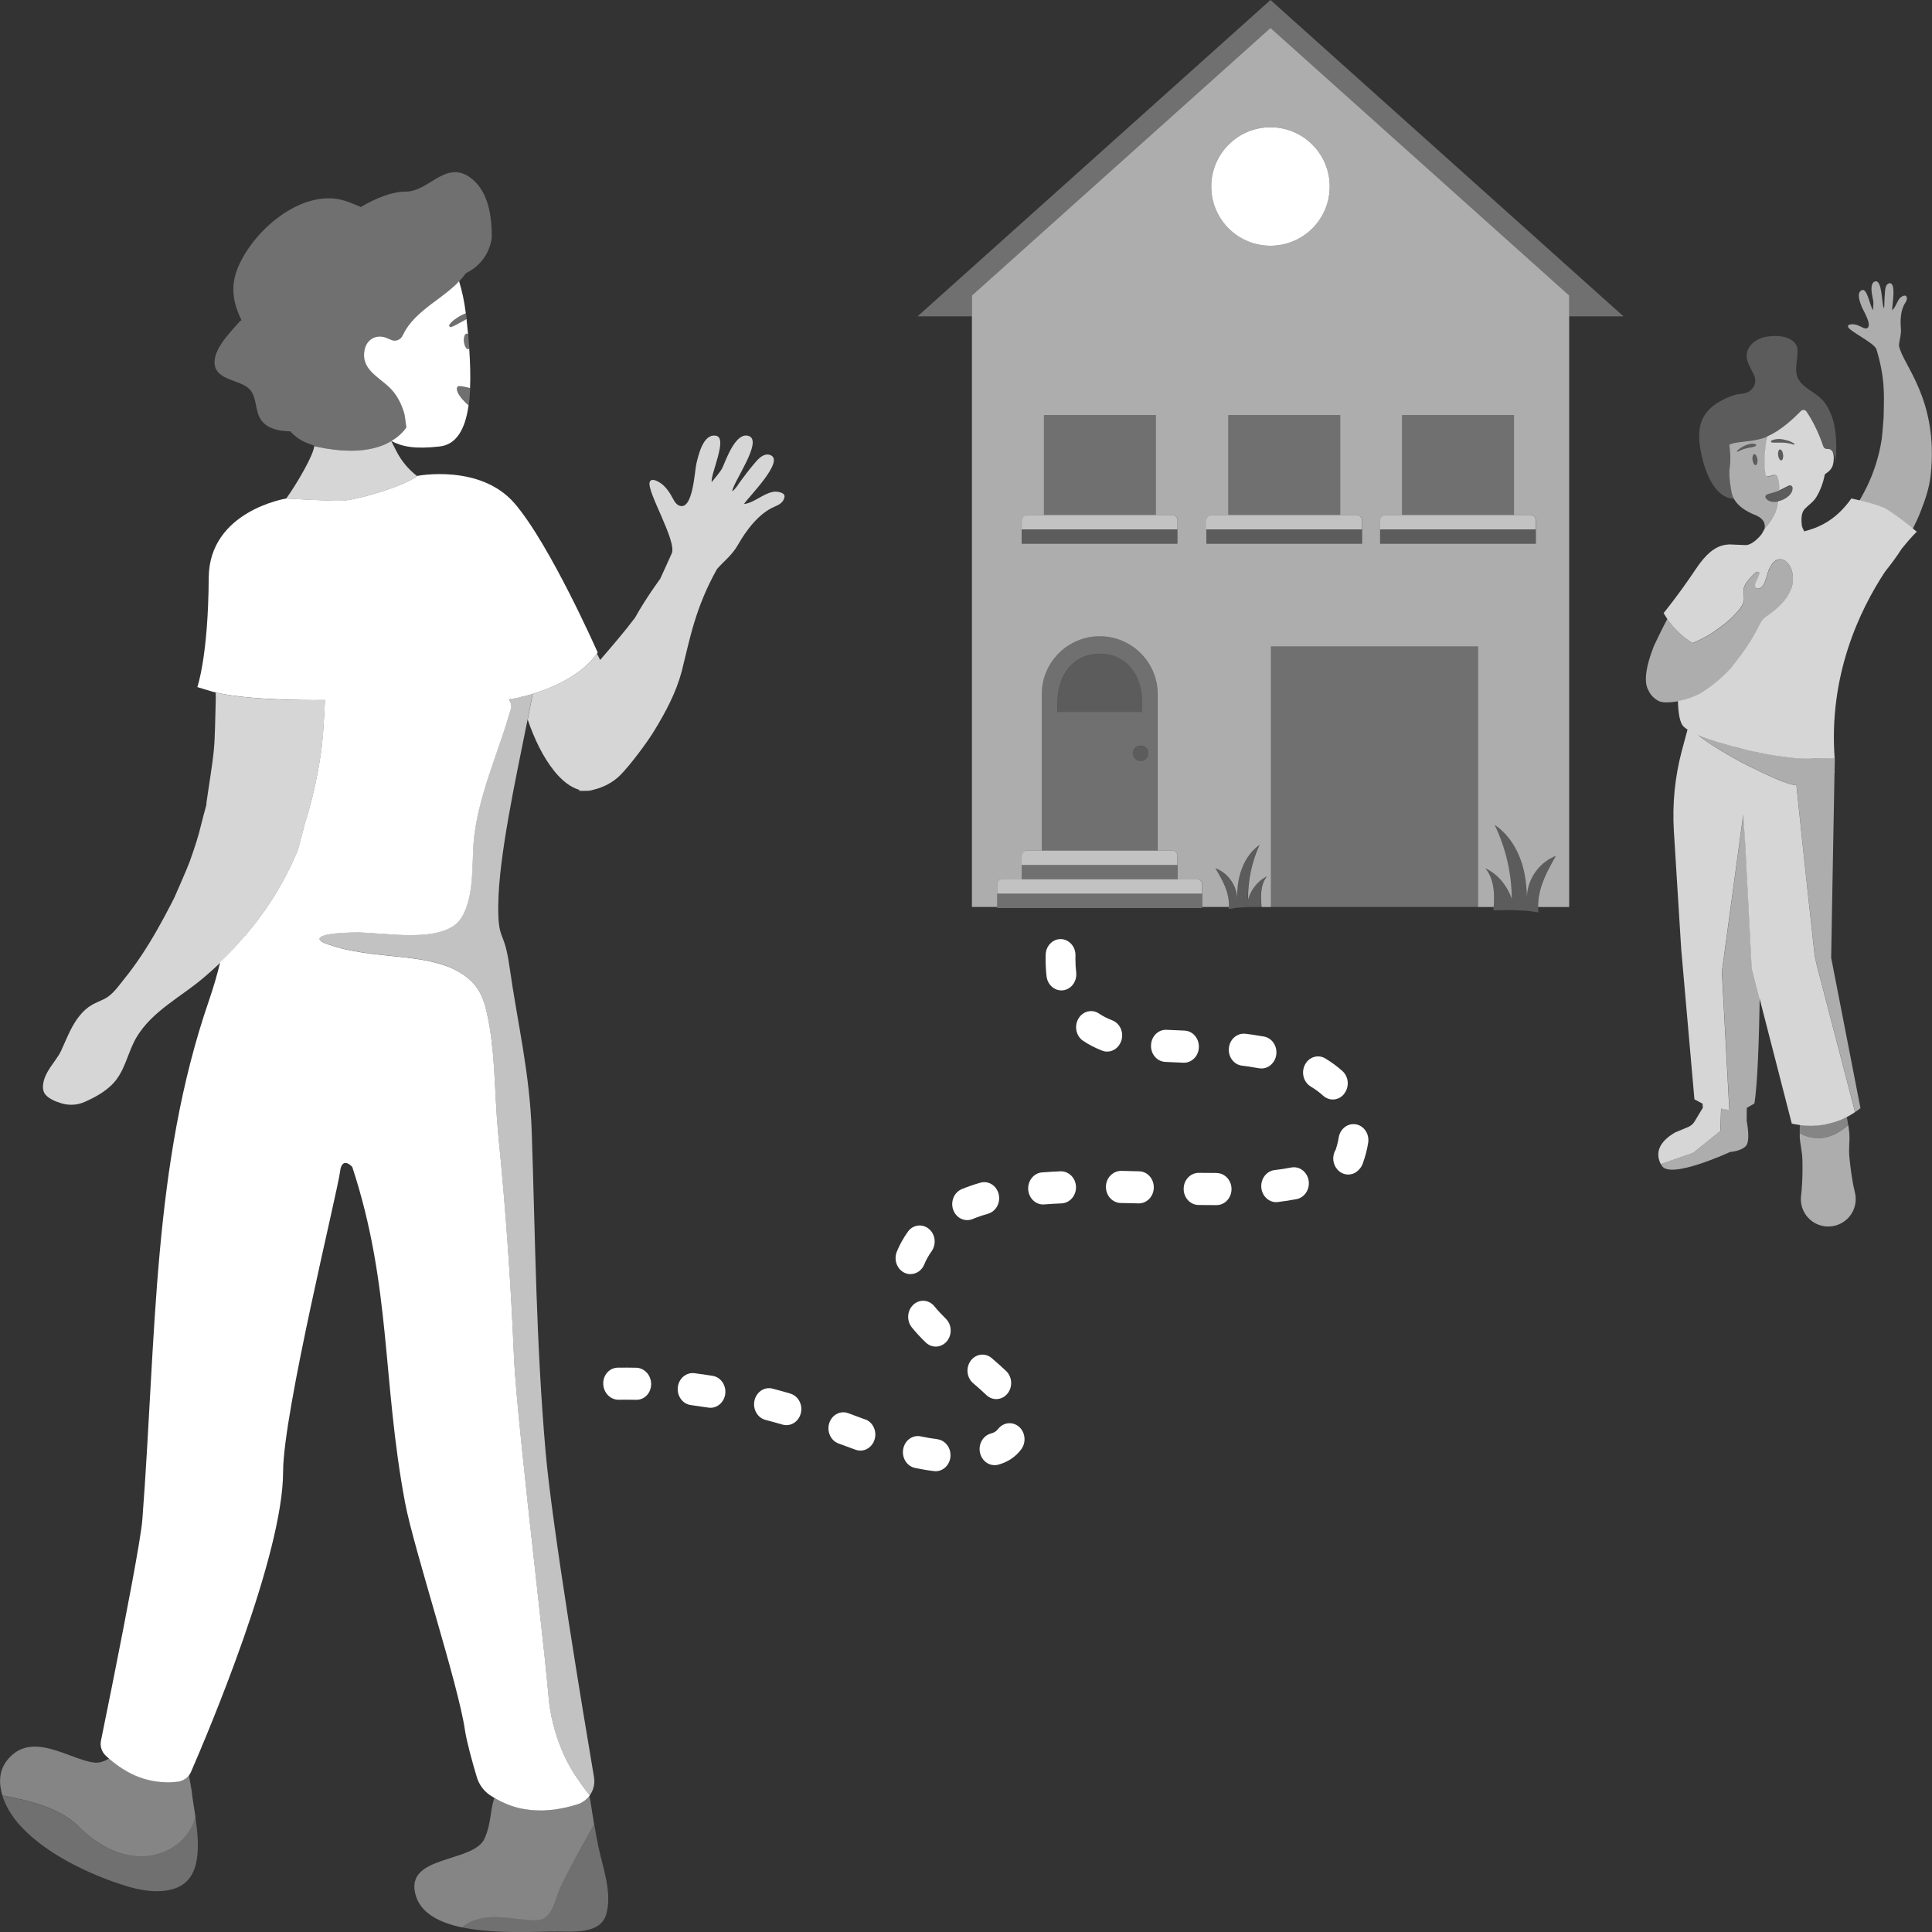 <svg viewBox="0 0 300 300" xmlns="http://www.w3.org/2000/svg"><rect x="0" y="0" width="300" height="300" fill="#333333" stroke="none"/><g fill="#fff"><path d="m 284.21 176.41 c -.38 .13 -.79 .23 -1.22 .28 -.2 .02 -.4 .04 -.6 .04 -.18 0 -.37 0 -.55 -.02 -.56 -.05 -1.15 -.18 -1.76 -.43 -.2 -.08 -.41 -.18 -.61 -.28 0 .14 -.01 .28 -.01 .42 .02 .62 .12 1.23 .22 1.84 s .18 1.22 .2 1.84 c 0 .62 .02 1.23 .01 1.85 -.02 1.23 -.07 2.47 -.22 3.71 -.3 2.34 1.36 4.47 3.69 4.76 s 4.47 -1.36 4.76 -3.69 c .07 -.53 .03 -1.07 -.09 -1.56 -.3 -1.22 -.49 -2.44 -.65 -3.66 -.09 -.61 -.14 -1.22 -.21 -1.84 -.06 -.61 -.05 -1.23 -.02 -1.85 s .06 -1.24 .01 -1.85 c -.04 -.43 -.1 -.86 -.16 -1.28 -.23 .21 -.48 .42 -.77 .63 s -.59 .42 -.93 .6 c -.34 .19 -.7 .35 -1.08 .48 z" opacity=".6"/><path d="m 294.88 53.58 c .06 -.86 .37 -1.59 .29 -2.58 -.11 -1.27 -.05 -2.87 .66 -3.94 .21 -.32 .38 -.67 .19 -1.03 -.16 -.31 -.76 .01 -.92 .17 -.56 .55 -.69 1.45 -1.29 1.98 -.05 -.52 .73 -4.44 -.45 -4.19 -.6 .13 -.62 .95 -.67 1.43 -.04 .46 -.06 .91 -.08 1.37 -.02 .33 .04 .77 -.09 1.08 -.34 -.59 -.22 -4.41 -1.32 -4.18 -.72 .15 -.62 1.29 -.55 1.8 .06 .42 .15 .84 .23 1.26 .07 .36 -.03 1.04 -.05 1.4 -.41 -.43 -.87 -3.44 -1.7 -3.11 -.95 .38 -.27 2 -.04 2.6 .2 .52 1.82 3.12 .72 3.35 -.31 .07 -.67 -.18 -.94 -.31 -.29 -.14 -.59 -.26 -.91 -.31 -.38 -.06 -1.12 -.03 -1 .37 .2 .69 4 2.46 4.4 3.46 1.32 4.37 1.21 6.83 1.14 9.98 l -.01 .6 s -.21 2.83 -.31 3.47 c -.19 1.28 -.5 2.53 -.87 3.74 s -.85 2.39 -1.39 3.52 c -.27 .57 -.57 1.12 -.87 1.66 l -.31 .55 c .16 .04 .33 .08 .51 .13 .16 .04 .33 .08 .5 .13 .05 .01 .09 .02 .14 .04 .13 .03 .26 .07 .39 .1 .06 .02 .11 .03 .17 .05 .14 .04 .29 .08 .43 .13 .03 .01 .06 .02 .09 .03 .17 .05 .34 .1 .5 .16 .04 .01 .08 .03 .12 .04 .12 .04 .23 .08 .34 .12 .05 .02 .1 .04 .15 .06 .1 .04 .19 .08 .28 .11 .04 .02 .08 .03 .12 .05 .12 .05 .23 .11 .33 .16 .13 .07 .27 .16 .41 .25 .04 .03 .08 .05 .12 .08 .13 .09 .27 .18 .42 .28 .02 .01 .04 .02 .05 .04 .16 .11 .33 .23 .51 .35 .04 .03 .09 .06 .13 .1 .14 .1 .29 .21 .44 .32 .03 .02 .06 .05 .1 .07 .17 .13 .34 .26 .51 .38 .04 .03 .08 .06 .12 .09 .15 .11 .3 .23 .44 .33 .02 .02 .04 .03 .06 .05 .17 .13 .32 .25 .47 .36 .02 .01 .03 .02 .04 .04 .14 .11 .27 .21 .38 .3 0 0 .01 .01 .01 .01 .02 -.04 .04 -.08 .06 -.11 .43 -.86 .84 -1.72 1.18 -2.62 .7 -1.78 1.32 -3.62 1.53 -5.51 1.3 -11.95 -4.49 -17.32 -4.93 -20.23 v .01 z" opacity=".6"/><path d="m 272.06 150.38 l -.05 -.21 -.02 -.45 -.02 -.42 -.74 -14.19 -.04 -.79 -.17 -3.3 -.31 -4.53 -3.32 24.39 .06 1.1 1.1 20.38 -1.28 -.23 -.12 3.48 -4.18 3.37 -4.99 1.74 -.01 .13 c .02 .03 .03 .06 .04 .08 s .03 .06 .04 .08 c 1.27 2.19 10.59 -2.13 10.59 -2.13 s 1.66 -.1 2.45 -.92 c .78 -.82 .13 -3.92 .13 -3.92 l .02 -2.01 1.18 -.68 c .48 -2.71 .73 -10.14 .83 -16.43 l -1.12 -4.36 -.05 -.21 z" opacity=".6"/><path d="m 281.46 117.77 c -.16 .01 -.33 .02 -.51 .02 -.04 0 -.08 0 -.12 0 h -.07 c -.03 0 -.07 0 -.1 0 -.15 0 -.29 0 -.45 -.01 -.02 0 -.03 0 -.05 0 s -.04 0 -.05 0 c -.19 -.01 -.38 -.02 -.58 -.03 -.01 0 -.02 0 -.04 0 s -.04 0 -.07 0 h -.01 c -.25 -.02 -.5 -.04 -.76 -.06 -.13 -.01 -.28 -.04 -.42 -.05 -.14 -.02 -.27 -.02 -.42 -.04 -.04 0 -.08 -.01 -.11 -.01 -.26 -.03 -.52 -.06 -.78 -.1 -.04 -.01 -.07 -.01 -.11 -.02 -.61 -.09 -1.23 -.18 -1.87 -.3 -.03 -.01 -.05 -.01 -.08 -.01 h -.01 c -.29 -.05 -.58 -.1 -.87 -.16 h -.01 c -.04 -.01 -.08 -.02 -.13 -.02 h -.01 c -.65 -.13 -1.31 -.26 -1.96 -.41 -.01 0 -.02 -.01 -.04 -.01 0 0 0 0 -.01 0 -.25 -.06 -.51 -.12 -.76 -.17 -.05 -.01 -.1 -.02 -.15 -.04 -.05 -.01 -.1 -.03 -.16 -.04 -.29 -.07 -.59 -.14 -.87 -.21 -.03 -.01 -.05 -.01 -.08 -.02 -.18 -.05 -.34 -.09 -.52 -.14 -.29 -.08 -.57 -.15 -.86 -.23 -.17 -.05 -.34 -.09 -.5 -.14 -.05 -.01 -.1 -.03 -.15 -.04 -.26 -.07 -.51 -.15 -.76 -.22 -.04 -.01 -.09 -.03 -.13 -.04 h -.01 c -.57 -.18 -1.12 -.36 -1.64 -.54 -.04 -.01 -.07 -.03 -.11 -.04 0 0 0 0 -.01 0 -.22 -.08 -.42 -.15 -.63 -.23 -.04 -.02 -.09 -.03 -.13 -.05 -.03 -.01 -.05 -.02 -.08 -.03 -.2 -.08 -.4 -.16 -.59 -.24 2.03 1.59 5.09 3.39 8 4.87 .65 .33 1.29 .64 1.91 .93 1.55 .73 2.97 1.32 4.06 1.7 .44 .15 .88 .24 1.31 .28 .82 8.32 2.78 26 2.78 26 .07 .57 .17 1.15 .32 1.71 l 6 23.05 c .28 -.19 .56 -.39 .83 -.61 l -4.55 -23.35 s .38 -21.72 .52 -28.74 c .03 -.02 .05 -.04 .05 -.04 l -.04 -.14 c .02 -1.2 .04 -1.93 .04 -1.98 l -3.42 -.02 c -.01 0 -.03 0 -.04 0 l .01 -.01 z" opacity=".6"/><path d="m 284.92 174.19 c -.1 .03 -.19 .06 -.29 .08 -.26 .08 -.51 .14 -.77 .2 -.12 .03 -.24 .05 -.36 .08 -.25 .05 -.51 .09 -.76 .12 -.11 .01 -.22 .03 -.33 .04 -.35 .04 -.71 .06 -1.07 .06 -.09 0 -.18 -.01 -.27 -.01 -.27 0 -.55 -.01 -.82 -.03 -.14 -.01 -.28 -.03 -.42 -.04 -.12 -.01 -.23 -.02 -.35 -.04 -.02 .45 -.02 .9 -.02 1.34 .21 .11 .41 .2 .61 .28 .61 .25 1.2 .38 1.76 .43 .19 .02 .37 .02 .55 .02 .21 0 .41 -.02 .6 -.04 .43 -.05 .84 -.15 1.22 -.28 s .75 -.3 1.08 -.48 .65 -.39 .93 -.6 .54 -.43 .77 -.63 c -.03 -.18 -.05 -.37 -.08 -.55 -.04 -.24 -.08 -.47 -.13 -.71 -.25 .13 -.51 .25 -.77 .36 -.02 .01 -.03 .02 -.05 .02 -.34 .14 -.69 .27 -1.04 .38 z" opacity=".4"/><path d="m 276.66 69.99 c -.09 -.14 -.19 -.23 -.3 -.21 -.16 .02 -.26 .25 -.28 .56 -.01 .1 0 .22 .01 .33 .04 .34 .17 .61 .31 .73 .01 .01 .01 .02 .02 .02 .05 .04 .1 .05 .15 .05 .16 -.02 .26 -.25 .28 -.56 .01 -.1 0 -.22 -.01 -.33 -.03 -.23 -.1 -.44 -.19 -.59 z" opacity=".2"/><path d="m 278.51 69.03 c .03 .01 .07 0 .09 -.03 .01 -.02 .02 -.04 .01 -.06 s -.02 -.04 -.03 -.05 c -.25 -.17 -.53 -.31 -.82 -.41 -.21 -.08 -.43 -.12 -.66 -.17 -.08 -.02 -.15 -.05 -.23 -.06 -.3 -.06 -.61 -.08 -.92 -.06 -.02 0 -.05 .01 -.07 .01 -.23 .02 -.45 .07 -.66 .16 -.06 .02 -.11 .04 -.17 .06 -.03 .01 -.03 .05 -.05 .07 -.01 .02 -.03 .03 -.03 .05 0 .04 .01 .08 .03 .11 s .06 .05 .1 .06 c .15 .02 .29 .02 .44 .03 s .28 0 .42 0 c .28 0 .56 -.01 .85 0 .26 .01 .52 .04 .77 .08 .31 .05 .61 .12 .91 .23 z" opacity=".2"/><path d="m 272.59 69.25 c .04 -.02 .07 -.05 .09 -.1 .03 -.08 -.02 -.17 -.1 -.19 -.26 -.08 -.53 -.08 -.79 -.04 s -.51 .12 -.75 .22 c -.48 .21 -.94 .48 -1.3 .85 -.02 .03 -.03 .06 -.01 .1 s .07 .05 .11 .03 c .44 -.23 .89 -.41 1.35 -.52 l .7 -.15 c .23 -.05 .46 -.1 .7 -.21 z" opacity=".2"/><path d="m 272.41 70.52 c -.21 .03 -.32 .43 -.26 .9 s .28 .83 .49 .8 .32 -.43 .26 -.9 -.28 -.83 -.49 -.8 z" opacity=".2"/><path d="m 276.19 77.86 c -.23 .05 -.46 .07 -.71 .07 -.42 0 -.93 -.12 -1.26 -.53 -.14 -.17 -.11 -.42 .06 -.56 .04 -.03 .09 -.06 .13 -.07 l .18 -.06 c .29 -.09 .5 -.16 .77 -.22 .26 -.06 .53 -.16 .79 -.26 .06 -.02 .13 -.05 .19 -.08 .02 -.62 -.02 -1.23 -.2 -1.82 -.07 -.21 -.17 -.44 -.37 -.52 -.15 -.06 -.32 -.02 -.48 .02 -.2 .05 -.7 .23 -.89 .15 s -.23 -.41 -.25 -.58 c -.2 -1.87 -.08 -3.78 .33 -5.62 -.19 .08 -.39 .16 -.58 .22 -.34 .11 -.68 .2 -1.01 .27 -1.44 .31 -2.77 .32 -3.75 .57 -.08 .02 -.15 .04 -.22 .06 -.14 .04 -.28 .1 -.4 .16 0 0 .31 2.03 .08 3.44 s .24 3.72 .24 3.72 c .04 .33 .15 .63 .24 .93 .49 1.05 1.38 1.87 2.94 2.6 .52 .25 2.46 .72 1.93 2.59 .59 -.65 2.02 -2.26 2.21 -4.13 .01 -.12 .03 -.24 .04 -.36 z m -4.3 -8.4 l -.7 .15 c -.47 .11 -.92 .29 -1.35 .52 -.04 .02 -.09 .01 -.11 -.03 -.02 -.03 -.01 -.07 .01 -.1 .36 -.37 .82 -.64 1.3 -.85 .24 -.11 .49 -.18 .75 -.22 s .52 -.04 .79 .04 c .08 .03 .13 .11 .1 .19 -.01 .05 -.05 .08 -.09 .1 -.24 .11 -.47 .16 -.7 .21 z m .74 2.76 c -.21 .03 -.42 -.33 -.49 -.8 s .06 -.87 .26 -.9 c .21 -.03 .42 .33 .49 .8 .06 .47 -.06 .87 -.26 .9 z" opacity=".6"/><path d="m 276.15 76.23 c -.26 .11 -.53 .2 -.79 .26 -.27 .06 -.48 .13 -.77 .22 l -.18 .06 c -.05 .02 -.09 .04 -.13 .07 -.17 .14 -.2 .39 -.06 .56 .33 .41 .84 .52 1.26 .53 .24 0 .48 -.03 .71 -.07 .18 -.04 .36 -.08 .52 -.14 .38 -.15 .74 -.36 1.07 -.65 .31 -.28 .63 -.7 .62 -1.25 0 -.06 -.01 -.12 -.04 -.17 -.1 -.21 -.35 -.3 -.55 -.2 l -.24 .11 c -.24 .11 -.43 .21 -.67 .34 -.1 .05 -.2 .1 -.3 .15 -.09 .04 -.17 .08 -.26 .11 -.06 .03 -.13 .05 -.19 .08 z" opacity=".2"/><path d="m 268.59 72.51 c .24 -1.42 -.08 -3.44 -.08 -3.44 .12 -.06 .26 -.11 .4 -.16 .07 -.02 .14 -.04 .22 -.06 .98 -.25 2.32 -.27 3.75 -.57 .33 -.07 .67 -.16 1.01 -.27 .19 -.06 .39 -.14 .58 -.22 2.15 -.91 4.28 -2.97 5.2 -3.92 .25 -.26 .68 -.23 .88 .08 .59 .88 1.71 2.74 2.6 5.38 .1 .29 .39 .47 .7 .42 v .01 c .07 -.01 .13 -.01 .2 .01 .22 .04 .41 .2 .56 .43 .26 .4 .41 1.05 .38 1.76 l .12 -1.4 c .11 -2.86 -.12 -5.87 -1.85 -8.13 -.91 -1.19 -2.36 -1.74 -3.41 -2.78 -1.55 -1.55 -.73 -3.12 -.73 -5.04 0 -.29 -.01 -.58 -.11 -.85 -.13 -.35 -.4 -.64 -.7 -.87 -.82 -.6 -1.9 -.75 -2.92 -.71 -.96 .03 -1.93 .21 -2.74 .72 s -1.43 1.39 -1.43 2.35 c -.01 .98 .6 1.84 1.02 2.73 .17 .35 .31 .72 .32 1.11 .02 .73 -.45 1.42 -1.09 1.77 -.67 .36 -1.44 .25 -2.15 .48 -.64 .2 -1.31 .49 -1.91 .8 -1.3 .66 -2.48 1.65 -3.08 3 -.67 1.51 -.54 3.24 -.25 4.87 .26 1.45 1.51 7.19 5.09 7.45 -.02 -.09 -.04 -.18 -.07 -.28 -.09 -.29 -.2 -.6 -.24 -.93 0 0 -.48 -2.31 -.24 -3.72 z" opacity=".2"/><path d="m 297.03 82.04 c -.12 -.09 -.25 -.19 -.38 -.3 -.02 -.01 -.03 -.02 -.04 -.04 -.15 -.12 -.3 -.24 -.47 -.36 -.02 -.02 -.04 -.03 -.06 -.05 -.14 -.11 -.29 -.22 -.44 -.33 -.04 -.03 -.08 -.06 -.12 -.09 -.17 -.13 -.34 -.26 -.51 -.38 -.03 -.02 -.06 -.05 -.1 -.07 -.15 -.11 -.29 -.21 -.44 -.32 -.05 -.03 -.09 -.07 -.13 -.1 -.17 -.12 -.34 -.24 -.51 -.35 -.02 -.01 -.04 -.02 -.05 -.04 -.14 -.1 -.28 -.19 -.42 -.28 -.04 -.03 -.08 -.05 -.12 -.08 -.15 -.09 -.29 -.18 -.41 -.25 -.09 -.05 -.21 -.11 -.33 -.16 -.04 -.02 -.08 -.03 -.12 -.05 -.09 -.04 -.18 -.08 -.28 -.11 -.05 -.02 -.1 -.04 -.15 -.06 -.11 -.04 -.22 -.08 -.34 -.12 -.04 -.01 -.08 -.03 -.12 -.04 -.16 -.05 -.33 -.11 -.5 -.16 -.03 -.01 -.06 -.02 -.09 -.03 -.14 -.04 -.29 -.08 -.43 -.13 -.06 -.02 -.11 -.03 -.17 -.05 -.13 -.04 -.26 -.07 -.39 -.1 -.05 -.01 -.09 -.02 -.14 -.04 -.17 -.04 -.34 -.09 -.5 -.13 -.18 -.05 -.35 -.09 -.51 -.13 -.74 -.18 -1.28 -.29 -1.28 -.29 -2.54 3.6 -5.33 4.58 -7.32 5.11 -.23 -.43 -.33 -.68 -.37 -.94 -.12 -.98 -.09 -1.96 .44 -2.53 .59 -.63 1.35 -1.09 1.8 -1.84 .63 -1.04 1.08 -2.24 1.32 -3.52 .06 -.06 .12 -.12 .21 -.18 .44 -.28 .91 -.73 1.06 -1.34 .19 -.77 .16 -1.51 -.04 -2 -.15 -.23 -.34 -.39 -.56 -.43 -.07 -.01 -.13 -.01 -.2 -.01 v -.01 c -.31 .05 -.6 -.13 -.7 -.42 -.89 -2.64 -2 -4.5 -2.6 -5.38 -.2 -.3 -.63 -.34 -.88 -.08 -.92 .95 -3.05 3.01 -5.2 3.92 -.41 1.84 -.52 3.74 -.33 5.62 .02 .17 .05 .5 .25 .58 s .69 -.1 .89 -.15 c .16 -.04 .33 -.08 .48 -.02 .21 .08 .31 .31 .37 .52 .18 .59 .22 1.2 .2 1.82 .09 -.04 .17 -.07 .26 -.11 .11 -.05 .21 -.1 .3 -.15 .24 -.13 .43 -.23 .67 -.34 l .24 -.11 c .21 -.1 .46 -.01 .55 .2 .03 .06 .04 .12 .04 .17 .01 .55 -.31 .97 -.62 1.25 -.33 .28 -.69 .5 -1.07 .65 -.17 .06 -.35 .11 -.53 .15 -.01 .12 -.03 .24 -.04 .36 -.19 1.88 -1.63 3.48 -2.21 4.13 -.01 -.02 -.29 .57 -.3 .56 0 0 -1.26 1.71 -2.5 1.76 l -2.66 -.11 -.01 .02 c -.19 .01 -.38 .02 -.57 .06 -1.61 .28 -3.01 1.47 -4.55 3.79 -2.63 3.94 -4.97 6.79 -4.97 6.79 s .19 .36 .55 .89 c .45 .67 1.2 1.61 2.21 2.5 .52 .45 1.1 .89 1.76 1.27 1.2 -.53 2.36 -1.1 3.25 -1.74 .46 -.33 .98 -.7 1.49 -1.08 .46 -.35 .91 -.72 1.28 -1.1 .04 -.04 .07 -.07 .11 -.11 .2 -.21 .44 -.45 .68 -.71 .52 -.56 1.03 -1.21 1.13 -1.87 .07 -.52 -.08 -1.03 -.06 -1.55 0 -.1 .01 -.19 .03 -.28 .01 -.06 .02 -.11 .04 -.16 .01 -.05 .03 -.09 .04 -.13 .01 -.02 .01 -.04 .02 -.06 .01 -.03 .02 -.06 .04 -.09 .12 -.28 .3 -.54 .49 -.78 .31 -.4 .66 -.77 1.02 -1.12 .13 -.12 .28 -.25 .45 -.28 .82 -.15 -.08 1.28 -.19 1.53 -.24 .52 -.26 1.24 .54 1.03 .56 -.15 .84 -.92 1.08 -1.71 .16 -.55 .3 -1.1 .49 -1.43 .32 -.57 .72 -1.21 1.36 -1.35 .52 -.12 1.08 .13 1.43 .54 .72 .84 .94 1.96 .81 3 -.05 .42 -.16 .83 -.32 1.19 -.78 1.83 -2.1 2.93 -3.66 4.04 -.06 .04 -.12 .08 -.17 .12 -.59 .42 -.79 .76 -1.11 1.41 -1.23 2.5 -2.42 4.15 -4.16 6.32 -.21 .26 -.44 .52 -.71 .8 -.12 .13 -.25 .25 -.38 .38 -.68 .67 -1.47 1.35 -2.24 1.93 -.48 .36 -.94 .67 -1.36 .92 -1.21 .7 -2.54 1.13 -3.72 1.35 .05 1.93 .3 3.37 .86 3.94 .15 .16 .37 .32 .63 .48 l -.86 3.2 c -1.1 4.1 -1.52 8.34 -1.26 12.58 l 1.14 18.33 2.05 23.31 1.26 .67 .05 .63 -1.27 2.12 c -.24 .4 -.6 .71 -1.02 .88 l -2.01 .84 c -2.19 1.27 -3.37 2.99 -2.09 5.18 -.02 -.03 -.03 -.06 -.04 -.08 s -.03 -.06 -.04 -.08 l .01 -.13 4.99 -1.74 4.18 -3.37 .12 -3.48 1.28 .23 -1.1 -20.38 -.06 -1.1 3.32 -24.39 .31 4.53 .17 3.3 .04 .79 .74 14.19 .02 .42 .02 .45 .05 .21 .05 .21 1.12 4.36 5.02 19.51 .61 .12 c .32 .06 .64 .1 .95 .14 .14 .02 .28 .03 .42 .04 .27 .02 .55 .03 .82 .03 .09 0 .18 .01 .27 .01 .36 -.01 .71 -.03 1.07 -.06 .11 -.01 .22 -.03 .33 -.04 .26 -.03 .51 -.07 .76 -.12 .12 -.02 .24 -.05 .36 -.08 .26 -.06 .52 -.13 .77 -.2 .1 -.03 .19 -.05 .29 -.08 .35 -.11 .7 -.24 1.04 -.38 .02 -.01 .03 -.02 .05 -.02 .72 -.31 1.42 -.69 2.08 -1.14 l -6 -23.05 c -.15 -.56 -.25 -1.13 -.32 -1.71 0 0 -1.95 -17.68 -2.78 -26 -.43 -.04 -.87 -.13 -1.31 -.28 -1.09 -.37 -2.51 -.97 -4.06 -1.7 -.62 -.29 -1.26 -.61 -1.91 -.93 -2.91 -1.48 -5.97 -3.28 -8 -4.87 .19 .08 .39 .16 .59 .24 .07 .03 .14 .06 .21 .08 .21 .08 .42 .16 .64 .23 .04 .01 .07 .03 .11 .04 .52 .18 1.06 .36 1.64 .54 h .01 c .49 .15 1.02 .3 1.54 .44 .28 .08 .56 .15 .86 .23 .54 .14 1.07 .28 1.62 .41 .05 .01 .1 .02 .15 .04 .26 .06 .51 .12 .77 .18 .01 0 .02 .01 .04 .01 .66 .15 1.31 .28 1.96 .41 h .01 c .04 .01 .08 .02 .13 .02 .3 .06 .59 .11 .89 .16 .67 .12 1.32 .22 1.95 .31 .5 .07 .96 .12 1.42 .17 .4 .04 .81 .09 1.18 .11 h .07 c .23 .02 .46 .03 .67 .03 h .05 .08 c .13 0 .25 0 .37 .01 h .17 .09 c .19 0 .37 -.01 .54 -.02 h .04 l 3.42 .02 c -.96 -12.88 3.84 -23.01 7.82 -29.04 .95 -1.19 1.87 -2.42 2.6 -3.58 s 0 0 0 0 c 1.38 -1.72 2.33 -2.63 2.33 -2.63 s -.25 -.2 -.63 -.51 z m -20.44 -10.56 c -.05 .01 -.1 -.01 -.15 -.05 -.01 -.01 -.01 -.02 -.02 -.02 -.14 -.12 -.27 -.39 -.31 -.73 -.02 -.12 -.02 -.23 -.01 -.33 .02 -.31 .12 -.54 .28 -.56 .1 -.01 .21 .07 .3 .21 s .16 .35 .19 .59 c .02 .12 .02 .23 .01 .33 -.02 .31 -.12 .54 -.28 .56 z m 2.01 -2.47 c -.02 .03 -.06 .04 -.09 .03 -.3 -.11 -.6 -.18 -.91 -.23 -.26 -.04 -.52 -.07 -.77 -.08 -.28 0 -.57 0 -.85 0 -.14 0 -.28 0 -.42 0 s -.29 -.01 -.44 -.03 c -.04 -.01 -.08 -.03 -.1 -.06 -.03 -.03 -.04 -.07 -.03 -.11 0 -.02 .02 -.03 .03 -.05 .01 -.03 .02 -.06 .05 -.07 .05 -.03 .11 -.04 .17 -.06 .21 -.09 .44 -.14 .66 -.16 .02 0 .05 -.01 .07 -.01 .31 -.02 .62 0 .92 .06 .08 .01 .16 .04 .23 .06 .22 .05 .44 .1 .66 .17 .29 .1 .57 .24 .82 .41 .02 .01 .03 .03 .03 .05 s 0 .04 -.01 .06 z" opacity=".8"/><path d="m 277.59 87.42 c -.35 -.41 -.91 -.66 -1.43 -.54 -.64 .15 -1.04 .78 -1.36 1.35 -.19 .33 -.33 .88 -.49 1.43 -.23 .78 -.52 1.56 -1.08 1.71 -.8 .21 -.78 -.51 -.54 -1.03 .12 -.25 1.02 -1.68 .19 -1.53 -.18 .03 -.32 .16 -.45 .28 -.37 .35 -.71 .72 -1.02 1.12 -.19 .24 -.37 .5 -.49 .78 -.01 .03 -.03 .06 -.04 .09 -.01 .02 -.01 .04 -.02 .06 -.02 .04 -.03 .09 -.04 .13 -.02 .05 -.03 .11 -.04 .16 -.02 .1 -.02 .19 -.03 .28 -.02 .52 .13 1.03 .06 1.55 -.09 .66 -.61 1.31 -1.13 1.87 -.24 .26 -.48 .5 -.68 .71 -.03 .04 -.07 .07 -.11 .11 -.37 .38 -.81 .75 -1.28 1.1 -.51 .39 -1.03 .75 -1.49 1.08 -.89 .64 -2.04 1.21 -3.25 1.74 -.66 -.38 -1.24 -.82 -1.76 -1.27 -1.02 -.89 -1.76 -1.83 -2.21 -2.5 -.8 1.49 -2.08 4.2 -2.08 4.2 -1.38 3.49 -1.53 5.73 -.87 6.85 .31 .73 .87 1.31 1.6 1.7 .5 .27 1.65 .29 3 .04 1.18 -.22 2.51 -.65 3.72 -1.35 .42 -.24 .89 -.56 1.36 -.92 .77 -.57 1.56 -1.25 2.24 -1.93 .13 -.13 .26 -.26 .38 -.38 .26 -.28 .5 -.55 .71 -.8 1.75 -2.17 2.94 -3.82 4.16 -6.32 .32 -.66 .52 -1 1.11 -1.41 .06 -.04 .12 -.08 .17 -.12 1.56 -1.11 2.87 -2.21 3.66 -4.04 .16 -.37 .26 -.77 .32 -1.19 .13 -1.04 -.09 -2.16 -.81 -3 z" opacity=".6"/><path d="m 87.17 292.84 c -.69 1.44 -1.06 3.71 -2.33 4.8 -.92 .79 -2.48 .51 -3.57 .39 -2.76 -.31 -5.75 -.84 -8.36 .48 -.4 .2 -.77 .47 -1.1 .78 5.15 1.08 11.59 .62 14.68 .64 2.55 .01 6.75 .4 7.64 -2.66 .98 -3.34 -.53 -7.27 -1.21 -10.51 -.21 -1.01 -.43 -2.19 -.65 -3.48 -.06 .12 -.12 .23 -.17 .32 -1.7 3.04 -3.44 6.11 -4.94 9.25 z" opacity=".3"/><path d="m 12.1 283.55 c -2.7 -2.69 -7.17 -3.88 -11.74 -4.75 .49 1.59 1.42 3.08 2.33 4.17 3.92 4.67 11.06 8.09 16.94 9.9 2.33 .72 5.18 1.18 7.55 .36 4.17 -1.44 3.79 -6.77 3.15 -11.16 -1.27 5.59 -9.76 9.9 -18.23 1.47 z" opacity=".3"/><path d="m 38.05 145.36 c .19 -.23 .37 -.46 .56 -.69 .43 -.52 .86 -1.05 1.27 -1.59 .22 -.29 .43 -.58 .64 -.87 .36 -.5 .72 -1.01 1.07 -1.52 .21 -.31 .41 -.62 .62 -.94 .33 -.52 .65 -1.05 .97 -1.58 .18 -.31 .37 -.63 .55 -.94 .33 -.58 .63 -1.18 .94 -1.78 .14 -.28 .29 -.55 .42 -.83 .42 -.89 .83 -1.78 1.2 -2.7 l .78 -2.97 .33 -1.26 c 1 -3.02 1.78 -6.65 2.25 -9.51 .15 -.85 .27 -1.71 .36 -2.57 .1 -.86 .17 -1.72 .22 -2.58 .04 -.5 .06 -.98 .09 -1.46 .05 -.96 .1 -1.9 .15 -2.86 0 0 -11.23 .21 -16.98 -1.18 .02 .42 .02 .84 .01 1.26 l -.11 4.24 c -.04 1.13 -.07 2.26 -.18 3.38 -.2 2.25 -.91 6.43 -1.16 8.31 v .26 c -.31 1.1 -.63 2.31 -.75 2.81 -.51 2.18 -1.08 3.84 -1.84 5.99 -.38 1.07 -2.41 5.65 -2.41 5.65 s -.48 .94 -.48 .94 c -1.41 2.74 -2.91 5.44 -4.62 8.01 -.85 1.28 -1.76 2.52 -2.73 3.72 -.85 1.05 -1.71 2.33 -2.93 2.97 -.65 .34 -1.35 .58 -1.99 .95 -1.51 .87 -2.56 2.37 -3.34 3.92 -.53 1.05 -.97 2.14 -1.46 3.2 -.45 .95 -1.13 1.75 -1.71 2.63 -.55 .83 -1.03 1.76 -1.11 2.75 -.03 .38 0 .78 .17 1.13 .45 .9 1.85 1.43 2.75 1.69 1.17 .33 2.39 .27 3.51 -.22 1.9 -.84 3.8 -1.89 5.04 -3.59 1.42 -1.95 1.84 -4.47 3.09 -6.53 2.43 -4.01 6.79 -6.15 10.28 -9.1 1.59 -1.34 3.09 -2.75 4.5 -4.23 .04 -.04 .07 -.07 .11 -.11 .68 -.71 1.33 -1.44 1.96 -2.18 z" opacity=".8"/><path d="m 91.17 279.26 c -.08 .08 -.18 .15 -.27 .23 -.06 .05 -.12 .1 -.18 .15 -.11 .08 -.22 .14 -.34 .21 -.06 .03 -.11 .07 -.17 .1 -.18 .09 -.36 .16 -.56 .22 -.61 .19 -1.21 .35 -1.81 .49 -.2 .04 -.39 .07 -.58 .11 -.4 .08 -.8 .16 -1.19 .21 -.23 .03 -.45 .04 -.68 .06 -.35 .03 -.7 .07 -1.05 .08 -.24 .01 -.47 -.01 -.71 -.01 -.33 -.01 -.65 -.01 -.97 -.04 -.24 -.02 -.48 -.06 -.71 -.09 -.31 -.04 -.62 -.08 -.92 -.14 -.24 -.05 -.47 -.11 -.71 -.17 -.3 -.08 -.59 -.16 -.88 -.26 -.23 -.08 -.46 -.17 -.7 -.26 -.28 -.11 -.56 -.23 -.84 -.37 -.23 -.11 -.45 -.23 -.68 -.36 -.15 -.08 -.3 -.14 -.44 -.23 -.66 1.63 -.45 3.84 -1.53 6.28 -1.72 3.89 -12.63 2.49 -10.68 8.9 .84 2.77 3.73 4.2 7.22 4.93 .33 -.31 .7 -.58 1.1 -.78 2.6 -1.32 5.6 -.78 8.36 -.48 1.09 .12 2.65 .4 3.57 -.39 1.27 -1.08 1.64 -3.36 2.33 -4.8 1.5 -3.14 3.24 -6.21 4.94 -9.25 .05 -.1 .11 -.2 .17 -.32 -.2 -1.16 -.39 -2.4 -.59 -3.65 -.04 -.25 -.1 -.5 -.18 -.74 -.05 .07 -.12 .13 -.18 .2 -.06 .06 -.11 .13 -.17 .19 z" opacity=".4"/><path d="m 28.41 276.41 c -.05 .02 -.1 .05 -.16 .07 -.19 .07 -.38 .12 -.57 .15 h -.01 c -.43 .05 -.86 .08 -1.28 .09 -.03 0 -.05 0 -.07 0 -.41 .01 -.83 -.01 -1.24 -.04 -.04 0 -.08 0 -.12 -.01 -.4 -.03 -.8 -.09 -1.2 -.16 -.05 -.01 -.1 -.02 -.15 -.03 -.39 -.08 -.79 -.18 -1.18 -.3 -.06 -.02 -.12 -.03 -.18 -.05 -.39 -.12 -.78 -.27 -1.17 -.44 -.06 -.03 -.12 -.05 -.19 -.08 -.39 -.17 -.78 -.37 -1.16 -.59 -.06 -.04 -.13 -.07 -.19 -.11 -.39 -.23 -.78 -.47 -1.16 -.75 -.06 -.04 -.12 -.09 -.18 -.13 -.39 -.28 -.78 -.59 -1.17 -.93 -.02 -.02 -.05 -.03 -.07 -.05 -.73 .44 -1.53 .74 -2.35 .64 -3.87 -.46 -9.83 -5.16 -13.57 -.27 -1.23 1.61 -1.23 3.55 -.67 5.36 4.57 .87 9.04 2.06 11.74 4.75 8.47 8.43 16.95 4.12 18.23 -1.47 -.22 -1.52 -.48 -2.94 -.59 -4.04 -.01 -.13 -.04 -.31 -.08 -.52 -.03 -.05 -.06 -.11 -.1 -.16 h .07 c -.09 -.47 -.21 -1.07 -.29 -1.66 -.12 .15 -.26 .28 -.41 .4 -.05 .04 -.09 .07 -.14 .1 -.12 .08 -.25 .15 -.38 .21 z" opacity=".4"/><path d="m 49.1 69.35 c .41 .09 .84 .17 1.27 .25 .08 .01 .15 .03 .23 .04 .42 .07 .85 .13 1.28 .18 .08 .01 .17 .02 .25 .03 .45 .05 .9 .09 1.35 .11 h .13 c .44 .02 .88 .03 1.31 .02 h .18 c .45 -.01 .89 -.05 1.33 -.1 .08 -.01 .17 -.02 .25 -.03 .44 -.06 .87 -.13 1.29 -.24 .06 -.01 .12 -.03 .18 -.05 .42 -.11 .84 -.24 1.24 -.39 .03 -.01 .05 -.02 .08 -.03 .41 -.16 .8 -.36 1.18 -.58 .09 -.05 .17 -.1 .26 -.15 .18 -.11 .36 -.24 .53 -.36 .08 -.06 .17 -.12 .25 -.18 .25 -.2 .49 -.41 .72 -.64 .28 -.28 .52 -.57 .72 -.86 -.14 -.92 -.21 -1.86 -.38 -2.38 -.46 -1.45 -1.15 -2.79 -2.26 -3.85 -1.74 -1.66 -4.45 -2.88 -3.85 -5.83 .34 -1.68 1.88 -2.49 3.45 -1.84 .2 .08 .39 .18 .6 .25 .34 .18 .73 .21 1.09 .08 s .65 -.41 .79 -.76 c .12 -.25 .25 -.5 .39 -.73 .05 -.08 .1 -.15 .15 -.23 .1 -.16 .2 -.31 .31 -.46 .06 -.09 .13 -.17 .19 -.25 .1 -.13 .21 -.26 .31 -.39 .07 -.08 .14 -.17 .22 -.25 .11 -.12 .22 -.25 .34 -.36 .08 -.08 .15 -.16 .23 -.23 .12 -.12 .25 -.24 .37 -.35 .08 -.07 .15 -.14 .23 -.21 .14 -.13 .28 -.25 .43 -.37 .07 -.06 .13 -.11 .2 -.17 l .6 -.48 c .02 -.01 .03 -.03 .05 -.04 .23 -.18 .46 -.35 .69 -.53 .02 -.02 .04 -.03 .06 -.04 .28 -.21 .57 -.42 .85 -.63 .11 -.09 .23 -.17 .34 -.26 .11 -.08 .22 -.16 .32 -.25 .12 -.09 .24 -.19 .36 -.28 .1 -.08 .2 -.16 .3 -.23 .12 -.1 .24 -.19 .35 -.29 .09 -.08 .19 -.15 .28 -.23 .12 -.1 .24 -.21 .36 -.32 .08 -.07 .16 -.14 .24 -.22 .14 -.13 .27 -.26 .4 -.39 .06 -.06 .12 -.11 .17 -.17 .38 -.4 .72 -.81 1.03 -1.26 l .24 -.12 c 2.03 -1.05 3.44 -3.01 3.77 -5.28 0 -.03 .01 -.04 .01 -.04 .05 -3.34 -.51 -7.53 -3.53 -9.54 -3.73 -2.47 -6.29 2.32 -9.81 2.31 -2.1 -.01 -4.61 .99 -6.99 2.39 -1.3 -.54 -2.58 -1.14 -4.05 -1.3 -6.26 -.65 -12.88 5.41 -15.07 10.79 -1.24 3.04 -.6 5.62 .59 8.1 -.06 .03 -.13 .06 -.19 .09 -1.37 1.59 -4.33 4.43 -3.97 6.84 .36 2.38 3.89 2.31 5.33 3.7 1.4 1.36 .76 3.71 2.15 5.2 .99 1.06 2.57 1.38 4.26 1.42 .78 .86 1.76 1.52 2.88 1.92 .37 .13 .68 .24 .9 .32 l .29 .1 z" opacity=".3"/><path d="m 71.05 60.07 c -.47 .88 1.25 2.49 1.73 2.88 .12 -.83 .19 -1.72 .23 -2.68 -.47 -.1 -1.82 -.47 -1.96 -.2 z" opacity=".3"/><path d="m 72.07 53.07 c .07 .67 .36 1.18 .66 1.15 .06 -.01 .11 -.03 .15 -.07 -.05 -.74 -.11 -1.49 -.18 -2.26 -.07 -.06 -.14 -.08 -.22 -.08 -.29 .03 -.48 .6 -.41 1.26 z" opacity=".3"/><path d="m 69.83 50.41 c -.08 .11 -.05 .25 .06 .33 .06 .04 .14 .05 .21 .03 .67 -.21 1.18 -.59 1.77 -.88 .2 -.12 .4 -.23 .6 -.34 -.03 -.23 -.05 -.45 -.08 -.68 -.01 -.07 -.02 -.15 -.03 -.22 -.32 .13 -.63 .29 -.94 .45 -.58 .37 -1.18 .72 -1.59 1.31 z" opacity=".3"/><path d="m 71.11 43.86 c -.13 .13 -.26 .26 -.4 .39 -.08 .07 -.16 .15 -.24 .22 -.12 .11 -.24 .21 -.36 .32 -.09 .08 -.18 .15 -.28 .23 -.12 .1 -.24 .19 -.35 .29 -.1 .08 -.2 .16 -.3 .23 -.12 .09 -.24 .19 -.36 .28 -.11 .08 -.21 .16 -.32 .25 s -.23 .17 -.34 .26 c -.28 .21 -.57 .42 -.85 .63 -.02 .02 -.04 .03 -.06 .04 -.23 .17 -.46 .35 -.69 .53 -.02 .01 -.03 .03 -.05 .04 -.2 .16 -.4 .32 -.6 .48 -.07 .05 -.13 .11 -.2 .17 -.14 .12 -.29 .25 -.43 .37 -.08 .07 -.15 .14 -.23 .21 -.13 .12 -.25 .23 -.37 .35 -.08 .08 -.16 .16 -.23 .23 -.12 .12 -.23 .24 -.34 .36 -.07 .08 -.15 .17 -.22 .25 -.11 .13 -.21 .26 -.31 .39 -.07 .08 -.13 .17 -.19 .25 -.11 .15 -.21 .3 -.31 .46 -.05 .08 -.1 .15 -.15 .23 -.14 .24 -.27 .48 -.39 .73 -.14 .35 -.43 .63 -.79 .76 s -.76 .1 -1.09 -.08 c -.21 -.07 -.4 -.16 -.6 -.25 -1.57 -.65 -3.1 .16 -3.45 1.84 -.6 2.95 2.11 4.17 3.85 5.83 1.11 1.06 1.8 2.4 2.26 3.85 .17 .52 .24 1.47 .38 2.38 -.2 .29 -.44 .57 -.72 .86 -.23 .23 -.47 .44 -.72 .64 -.08 .06 -.17 .12 -.25 .18 -.17 .13 -.35 .25 -.53 .36 -.04 .02 -.07 .05 -.1 .07 1.72 .89 3.66 1.27 7.49 .84 2.62 -.3 3.97 -2.69 4.49 -6.39 -.47 -.38 -2.2 -2 -1.73 -2.88 .15 -.27 1.5 .1 1.96 .2 .08 -1.85 .02 -3.9 -.13 -6.11 -.05 .04 -.1 .07 -.15 .07 -.29 .03 -.59 -.48 -.66 -1.15 s .11 -1.23 .41 -1.26 c .07 -.01 .15 .02 .22 .08 -.07 -.77 -.15 -1.55 -.24 -2.34 -.2 .11 -.4 .22 -.6 .34 -.59 .29 -1.11 .67 -1.77 .88 -.07 .02 -.14 .01 -.21 -.03 -.11 -.07 -.13 -.22 -.06 -.33 .41 -.59 1.01 -.94 1.59 -1.31 .31 -.16 .62 -.32 .94 -.45 -.23 -1.86 -.59 -3.52 -1.05 -4.99 -.01 .01 -.02 .01 -.02 .02 -.06 .06 -.11 .11 -.17 .17 z"/><path d="m 64.77 73.93 c -1.34 -1.04 -2.46 -2.36 -3.24 -3.92 -.32 -.62 -.59 -1.15 -.77 -1.51 -.04 .02 -.08 .04 -.12 .06 -.38 .22 -.77 .42 -1.18 .58 -.03 .01 -.05 .02 -.08 .03 -.4 .16 -.82 .28 -1.24 .39 -.06 .02 -.12 .03 -.18 .05 -.42 .1 -.86 .18 -1.29 .24 -.08 .01 -.17 .02 -.25 .03 -.44 .05 -.88 .09 -1.33 .1 -.06 0 -.12 0 -.18 0 -.44 .01 -.87 .01 -1.31 -.02 -.04 0 -.08 0 -.13 0 -.45 -.02 -.9 -.06 -1.35 -.11 -.09 -.01 -.17 -.02 -.25 -.03 -.43 -.05 -.86 -.11 -1.28 -.18 -.08 -.01 -.15 -.03 -.23 -.04 -.43 -.08 -.86 -.16 -1.27 -.25 0 0 -.11 -.04 -.29 -.1 -.11 1.41 -2.66 5.8 -4.36 8.17 .05 0 6.06 .35 8.37 .35 2.47 0 10.02 -2.32 11.95 -3.83 z" opacity=".8"/><path d="m 92.24 275.98 c -1.61 -9.5 -6.54 -39.13 -7.53 -50.65 -1.48 -17.18 -1.57 -32.42 -2.14 -49.5 -.32 -9.38 -2.15 -16.55 -3.48 -25.87 -.82 -5.78 -1.79 -3.64 -1.72 -9.45 .08 -7.43 2.59 -19.01 4.55 -28.77 .28 -1.37 .54 -2.7 .79 -3.99 -.05 .02 -.1 .03 -.15 .04 -.46 .14 -.94 .27 -1.43 .38 l -.27 .06 -.17 .04 c -.55 .12 -1.1 .22 -1.68 .29 .12 .22 .22 .42 .29 .62 .05 .15 .09 .29 .1 .43 v .03 c 0 .1 0 .19 -.03 .28 -.2 .73 -.42 1.46 -.66 2.18 -.65 2.04 -1.38 4.09 -2.09 6.15 -.24 .69 -.47 1.37 -.7 2.06 -.14 .44 -.29 .87 -.42 1.31 -.28 .87 -.54 1.75 -.77 2.63 -.59 2.19 -1.04 4.4 -1.21 6.62 -.17 2.24 -.09 5 -.5 7.53 -.25 1.52 -.67 2.95 -1.43 4.14 -1.17 1.83 -3.68 2.47 -6.47 2.62 -.4 .02 -.8 .03 -1.21 .03 -1.63 .01 -3.3 -.11 -4.82 -.22 -.76 -.06 -1.48 -.11 -2.13 -.15 -.33 -.02 -.64 -.03 -.93 -.04 s -.57 -.01 -.82 -.01 c -.52 .01 -5.71 .04 -5.6 1.03 .01 .13 .11 .24 .26 .35 .29 .21 .77 .38 1.13 .49 .18 .06 .34 .1 .43 .13 1 .35 2.03 .61 3.06 .81 1.04 .2 2.09 .35 3.13 .5 1.17 .16 2.45 .28 3.78 .41 .49 .05 .99 .1 1.48 .16 .85 .1 1.7 .21 2.55 .35 .45 .08 .89 .16 1.33 .26 .88 .19 1.73 .42 2.54 .72 .62 .23 1.21 .5 1.77 .81 .27 .15 .54 .31 .79 .48 .57 .38 1.1 .81 1.56 1.31 .01 .02 .03 .03 .04 .04 .37 .41 .69 .86 .97 1.36 s .52 1.05 .71 1.65 c .05 .16 .12 .3 .16 .46 .16 .61 .3 1.22 .43 1.84 .38 1.85 .63 3.75 .8 5.65 .15 1.7 .25 3.4 .34 5.11 s .17 3.41 .29 5.09 c .06 .84 .13 1.68 .21 2.51 .57 5.7 1.06 11.39 1.46 17.09 s .72 11.4 .96 17.13 c .06 1.43 .21 3.48 .43 5.97 .09 1 .19 2.06 .29 3.18 .11 1.12 .22 2.3 .35 3.52 .07 .67 .14 1.35 .21 2.05 .26 2.47 .53 5.09 .82 7.75 .14 1.29 .28 2.59 .42 3.89 .02 .14 .03 .29 .05 .43 .14 1.24 .27 2.48 .41 3.71 .24 2.19 .48 4.35 .71 6.42 .34 3.09 .66 6 .94 8.55 .01 .11 .02 .23 .04 .34 .33 3.11 .59 5.66 .73 7.34 .21 2.5 .91 5.33 1.98 7.92 .21 .52 .44 1.03 .68 1.53 .48 .99 1.02 1.93 1.61 2.78 .37 .54 .74 1.07 1.09 1.56 .18 .24 .35 .48 .52 .7 s .34 .43 .51 .63 c .57 -.79 .83 -1.79 .66 -2.81 z" opacity=".7"/><path d="m 80.7 108.27 l .17 -.04 .27 -.06 c .49 -.11 .96 -.24 1.43 -.38 6.87 -2.04 9.55 -5.43 10.12 -6.28 .09 -.13 .12 -.19 .12 -.19 s -7.39 -16.76 -12.92 -23.17 c -5.31 -6.15 -15.06 -4.26 -15.06 -4.26 -.02 .01 -.04 .03 -.06 .04 -1.93 1.51 -9.48 3.83 -11.95 3.83 -2.31 0 -8.33 -.35 -8.37 -.35 s -11.98 1.93 -12.04 12.3 c -.07 12.21 -1.77 16.98 -1.77 16.98 l 2.35 .71 c .16 .04 .32 .08 .49 .12 5.75 1.38 16.98 1.18 16.98 1.18 -.05 .96 -.1 1.91 -.15 2.86 -.03 .48 -.05 .95 -.09 1.46 -.06 .86 -.13 1.72 -.22 2.58 -.1 .86 -.21 1.71 -.36 2.57 -.47 2.87 -1.25 6.49 -2.25 9.51 l -.33 1.26 -.78 2.97 c -.37 .92 -.78 1.82 -1.2 2.7 -.14 .28 -.28 .55 -.42 .83 -.3 .6 -.61 1.19 -.94 1.78 -.18 .32 -.36 .63 -.55 .94 -.31 .53 -.63 1.06 -.97 1.58 -.2 .32 -.41 .63 -.62 .94 -.35 .51 -.7 1.02 -1.07 1.52 -.21 .29 -.42 .58 -.64 .87 -.41 .54 -.84 1.07 -1.27 1.59 -.19 .23 -.37 .46 -.56 .69 -.63 .74 -1.28 1.47 -1.96 2.18 -.04 .04 -.07 .07 -.11 .11 -.58 .61 -1.17 1.2 -1.78 1.78 -.49 2.01 -1.07 3.98 -1.73 5.9 -8.81 25.53 -8.17 52.04 -10.36 80.69 -.23 2.95 -2.6 15.23 -4.46 24.55 l -.34 1.71 c -.7 3.48 -1.29 6.4 -1.62 8.01 -.18 .87 .11 1.76 .76 2.36 .18 .17 .37 .33 .55 .49 .39 .34 .78 .64 1.17 .93 .06 .04 .12 .09 .18 .13 .39 .27 .78 .52 1.16 .75 .06 .04 .13 .07 .19 .11 .39 .22 .78 .41 1.16 .59 .06 .03 .12 .05 .19 .08 .39 .17 .78 .31 1.17 .44 .06 .02 .12 .04 .18 .05 .39 .12 .79 .22 1.18 .3 l .15 .03 c .4 .07 .8 .13 1.2 .16 .04 0 .08 .01 .12 .01 .41 .03 .83 .05 1.24 .04 h .07 c .43 -.01 .86 -.04 1.28 -.09 h .01 c .2 -.02 .39 -.08 .57 -.15 .05 -.02 .11 -.05 .16 -.07 .13 -.06 .26 -.13 .38 -.21 .05 -.03 .1 -.06 .14 -.1 .33 -.25 .59 -.58 .76 -.97 2.68 -6.16 14.31 -33.64 14.31 -46.64 0 -9.16 8.49 -43.59 8.85 -46.63 .28 -2.37 1.84 -.84 1.91 -.63 6.05 18.46 4.6 33.01 8.18 52.08 1.32 7.04 8.27 28.2 9.29 35.28 .25 1.71 1.2 5.19 1.82 7.23 .33 1.18 1.06 2.21 2.07 2.9 .38 .26 .76 .47 1.14 .68 .22 .12 .45 .25 .68 .36 .28 .13 .56 .25 .84 .37 .23 .09 .46 .18 .7 .26 .29 .1 .58 .18 .88 .26 .24 .06 .47 .13 .71 .17 .3 .06 .61 .1 .92 .14 .24 .03 .47 .07 .71 .09 .32 .03 .65 .03 .97 .04 .24 0 .47 .02 .71 .01 .35 -.01 .7 -.05 1.05 -.08 .23 -.02 .45 -.03 .68 -.06 .39 -.05 .79 -.13 1.19 -.21 .19 -.04 .38 -.06 .58 -.11 .6 -.14 1.2 -.3 1.81 -.49 .2 -.06 .38 -.14 .56 -.22 .06 -.03 .11 -.07 .17 -.1 .12 -.07 .23 -.13 .34 -.21 .06 -.05 .12 -.1 .18 -.15 .09 -.07 .18 -.14 .27 -.23 .06 -.06 .11 -.12 .17 -.19 .09 -.1 .17 -.19 .25 -.29 -.17 -.2 -.34 -.41 -.51 -.63 s -.35 -.46 -.52 -.7 c -.35 -.49 -.72 -1.01 -1.09 -1.56 -.58 -.85 -1.12 -1.79 -1.61 -2.78 -.24 -.5 -.47 -1.01 -.68 -1.53 -1.07 -2.6 -1.77 -5.42 -1.98 -7.92 -.14 -1.68 -.4 -4.23 -.73 -7.34 -.01 -.11 -.02 -.23 -.04 -.34 -.27 -2.55 -.59 -5.46 -.94 -8.55 -.23 -2.08 -.47 -4.23 -.71 -6.42 -.14 -1.23 -.27 -2.47 -.41 -3.71 -.02 -.14 -.03 -.29 -.05 -.43 -.14 -1.3 -.28 -2.6 -.42 -3.89 -.29 -2.66 -.57 -5.28 -.82 -7.75 -.07 -.69 -.14 -1.38 -.21 -2.05 -.12 -1.22 -.24 -2.4 -.35 -3.52 s -.21 -2.19 -.29 -3.18 c -.22 -2.49 -.37 -4.54 -.43 -5.97 -.24 -5.73 -.56 -11.43 -.96 -17.13 s -.89 -11.39 -1.46 -17.09 c -.08 -.83 -.15 -1.67 -.21 -2.51 -.12 -1.68 -.2 -3.39 -.29 -5.09 -.09 -1.71 -.19 -3.41 -.34 -5.11 -.23 -2.54 -.59 -5.06 -1.23 -7.49 -.04 -.16 -.11 -.3 -.16 -.46 -.38 -1.19 -.95 -2.19 -1.68 -3 -.01 -.02 -.03 -.03 -.04 -.04 -.46 -.5 -.99 -.93 -1.56 -1.31 -.26 -.17 -.52 -.33 -.79 -.48 -.56 -.31 -1.15 -.59 -1.77 -.81 -.81 -.29 -1.66 -.53 -2.54 -.72 -.44 -.1 -.88 -.18 -1.33 -.26 -.85 -.14 -1.7 -.25 -2.55 -.35 -.5 -.06 -.99 -.11 -1.48 -.16 -1.33 -.13 -2.61 -.25 -3.78 -.41 -1.04 -.14 -2.09 -.3 -3.13 -.5 s -2.07 -.46 -3.06 -.81 c -.09 -.03 -.25 -.08 -.43 -.13 -.37 -.12 -.84 -.28 -1.13 -.49 -.14 -.11 -.24 -.22 -.26 -.35 -.11 -.99 5.08 -1.02 5.6 -1.03 .25 -.01 .53 0 .82 .01 s .61 .02 .93 .04 c .66 .04 1.38 .1 2.13 .15 1.52 .11 3.19 .23 4.82 .22 3.26 -.02 6.35 -.56 7.69 -2.65 .76 -1.19 1.18 -2.63 1.43 -4.14 .41 -2.53 .33 -5.29 .5 -7.53 .17 -2.22 .62 -4.43 1.21 -6.62 .24 -.88 .5 -1.75 .77 -2.63 .14 -.44 .28 -.87 .42 -1.31 .91 -2.75 1.92 -5.49 2.78 -8.21 .23 -.73 .45 -1.46 .66 -2.18 .02 -.09 .03 -.18 .03 -.28 0 -.01 0 -.02 0 -.03 -.01 -.14 -.05 -.28 -.1 -.43 -.07 -.2 -.17 -.41 -.29 -.62 .58 -.07 1.13 -.17 1.68 -.29 z"/><path d="m 120.02 76.38 c -1.59 .3 -2.86 1.67 -4.49 1.89 .52 -.93 6.4 -6.69 4.11 -7.6 -1.17 -.47 -2.17 .91 -2.81 1.67 -.61 .72 -1.16 1.48 -1.73 2.23 -.41 .53 -.84 1.34 -1.4 1.72 .11 -1.39 4.76 -7.72 2.62 -8.57 -1.4 -.56 -2.55 1.48 -3.03 2.42 -.4 .78 -.73 1.59 -1.07 2.4 -.29 .69 -1.25 1.73 -1.71 2.32 -.21 -1.2 2.52 -6.81 .71 -7.19 -2.05 -.43 -2.78 3.08 -3.09 4.35 -.27 1.1 -.52 7.35 -2.67 6.49 -.61 -.24 -.94 -1.06 -1.24 -1.58 -.33 -.56 -.71 -1.11 -1.19 -1.55 -.58 -.54 -1.88 -1.32 -2.15 -.51 -.47 1.44 4.26 9.18 3.43 11.06 -.54 1.23 -1.77 3.88 -1.8 3.96 0 0 -.53 .71 -1.29 1.83 -.74 1.09 -1.71 2.58 -2.62 4.21 -1.54 2.05 -3.47 4.3 -5.41 6.55 l -.49 -.97 c -.57 .84 -3.26 4.23 -10.12 6.28 .05 -.02 .1 -.03 .15 -.04 -.25 1.28 -.51 2.62 -.79 3.99 1.04 3.01 2.35 5.78 4.14 8.01 1.12 1.39 2.5 2.54 3.96 2.92 -.18 .1 -.3 .14 -.31 .1 .39 .05 .79 .05 1.2 .03 .38 .01 .76 -.02 1.14 -.14 .02 -.01 .04 -.02 .07 -.03 1.56 -.35 3.07 -1.16 4.16 -2.25 1.56 -1.57 4.16 -5.05 5.31 -6.94 1.79 -2.95 3.36 -5.87 4.25 -9.2 1.25 -4.94 2.06 -9.78 5.47 -15.87 1.07 -1.24 2.32 -2.12 3.26 -3.77 1.3 -2.28 3.26 -4.91 5.7 -5.93 .72 -.3 1.42 -.7 1.53 -1.54 .09 -.71 -1.3 -.85 -1.76 -.76 z" opacity=".8"/><path d="m 197.28 19.76 c 5.08 0 9.2 4.12 9.2 9.2 0 5.09 -4.12 9.2 -9.2 9.2 s -9.2 -4.11 -9.2 -9.2 c 0 -5.08 4.12 -9.2 9.2 -9.2 z"/><path d="m 158.66 134.31 h 24.19 v 2.23 h -24.19 z" opacity=".3"/><path d="m 182.85 132.92 c 0 -.46 -.37 -.84 -.84 -.84 h -22.52 c -.46 0 -.84 .37 -.84 .84 v 1.39 h 24.19 v -1.39 z" opacity=".7"/><path d="m 186.66 137.29 c 0 -.42 -.34 -.75 -.75 -.75 h -30.32 c -.42 0 -.75 .34 -.75 .75 v 1.48 h 31.82 z" opacity=".7"/><path d="m 154.84 138.77 v 2.06 .17 h 31.82 v -.17 -2.06 z" opacity=".3"/><path d="m 179.75 107.8 c 0 -4.97 -4.03 -9 -9 -9 s -9 4.03 -9 9 v 24.28 h 17.99 v -24.28 z m -15.55 1.24 c 0 -4.16 2.43 -7.53 6.59 -7.53 s 6.59 3.37 6.59 7.53 v 1.54 h -13.19 v -1.54 z m 12.91 9.18 c -.67 0 -1.22 -.54 -1.22 -1.22 s .54 -1.22 1.22 -1.22 1.22 .54 1.22 1.22 -.54 1.22 -1.22 1.22 z" opacity=".3"/><path d="m 177.11 115.8 c -.67 0 -1.22 .54 -1.22 1.22 s .54 1.22 1.22 1.22 1.22 -.54 1.22 -1.22 -.54 -1.22 -1.22 -1.22 z" opacity=".2"/><path d="m 177.39 109.05 c 0 -4.16 -2.43 -7.53 -6.59 -7.53 s -6.59 3.37 -6.59 7.53 v 1.54 h 13.19 v -1.54 z" opacity=".2"/><path d="m 162.1 64.45 h 17.38 v 15.52 h -17.38 z" opacity=".3"/><path d="m 190.73 64.45 h 17.38 v 15.52 h -17.38 z" opacity=".3"/><path d="m 217.71 64.45 h 17.38 v 15.52 h -17.38 z" opacity=".3"/><path d="m 158.66 82.2 h 24.19 v 2.23 h -24.19 z" opacity=".2"/><path d="m 182.01 79.97 h -22.52 c -.46 0 -.84 .37 -.84 .84 v 1.39 h 24.19 v -1.39 c 0 -.46 -.37 -.84 -.84 -.84 z" opacity=".7"/><path d="m 187.32 82.2 h 24.19 v 2.23 h -24.19 z" opacity=".2"/><path d="m 210.67 79.97 h -22.52 c -.46 0 -.84 .37 -.84 .84 v 1.39 h 24.19 v -1.39 c 0 -.46 -.37 -.84 -.84 -.84 z" opacity=".7"/><path d="m 214.3 82.2 h 24.19 v 2.23 h -24.19 z" opacity=".2"/><path d="m 237.65 79.97 h -22.52 c -.46 0 -.84 .37 -.84 .84 v 1.39 h 24.19 v -1.39 c 0 -.46 -.37 -.84 -.84 -.84 z" opacity=".7"/><path d="m 142.48 49.12 h 8.44 v -3.23 l 46.36 -41.55 46.37 41.55 v 3.23 h 8.44 l -54.81 -49.12 z" opacity=".3"/><path d="m 229.46 120.29 v -17.07 -2.86 h -32.18 v 2.86 17.26 5.34 15.01 h 1.97 .16 27.88 .16 2.01 v -14.79 z" opacity=".3"/><path d="m 195.87 140.83 c -.02 -.2 -.03 -.41 -.05 -.61 -.01 -.09 -.01 -.18 -.01 -.28 -.01 -.12 -.01 -.23 -.02 -.34 0 -.13 0 -.25 0 -.37 0 -.08 0 -.16 0 -.25 .01 -.21 .02 -.41 .04 -.62 .09 -.83 .35 -1.65 .87 -2.3 -1.37 .64 -2.47 2.05 -2.93 3.56 -.05 -2.9 .56 -5.81 1.78 -8.45 -1.49 1.03 -2.48 2.67 -2.99 4.4 -.36 1.24 -.49 2.54 -.5 3.84 0 -.03 -.01 -.05 -.01 -.08 -.11 -1.99 -1.49 -3.85 -3.37 -4.53 .58 .98 1.15 1.96 1.57 3.02 .09 .24 .18 .49 .25 .74 .07 .24 .13 .48 .17 .73 v .01 c .12 .61 .17 1.24 .1 1.86 l 1.34 -.21 1.72 -.11 h 2.04 c 0 -.01 0 -.01 0 -.02 z" opacity=".2"/><path d="m 197.28 4.34 l -46.36 41.55 v 94.94 h 3.92 v -3.54 c 0 -.42 .34 -.75 .75 -.75 h 3.07 v -3.62 c 0 -.46 .37 -.84 .84 -.84 h 2.26 v -24.28 c 0 -4.97 4.03 -9 9 -9 s 9 4.03 9 9 v 24.28 h 2.26 c .46 0 .84 .37 .84 .84 v 3.62 h 3.07 c .42 0 .75 .34 .75 .75 v 3.54 h 4.13 c .03 -.51 -.01 -1.02 -.11 -1.52 v -.01 c -.05 -.24 -.1 -.49 -.17 -.73 -.07 -.25 -.16 -.5 -.25 -.74 -.41 -1.06 -.99 -2.04 -1.57 -3.02 1.87 .68 3.26 2.54 3.37 4.53 0 .03 .01 .05 .01 .08 0 -1.3 .13 -2.6 .5 -3.84 .51 -1.74 1.5 -3.37 2.99 -4.4 -1.21 2.64 -1.82 5.55 -1.78 8.45 .46 -1.51 1.55 -2.92 2.93 -3.56 -.52 .65 -.78 1.47 -.87 2.3 -.02 .21 -.04 .41 -.04 .62 v .25 .37 c 0 .12 .01 .23 .02 .34 .01 .09 .01 .18 .01 .28 .01 .2 .03 .41 .05 .61 h 1.42 v -40.47 h 32.17 v 19.93 20.54 h 2.45 c .01 -.18 .02 -.35 .03 -.53 .01 -.12 .01 -.25 .01 -.37 0 -.13 .01 -.26 .01 -.4 0 -.16 0 -.32 -.01 -.49 0 -.1 0 -.2 -.01 -.3 -.01 -.27 -.03 -.53 -.07 -.79 -.15 -1.13 -.52 -2.26 -1.26 -3.13 1.89 .84 3.43 2.73 4.11 4.78 -.02 -3.97 -.93 -7.94 -2.66 -11.52 2.07 1.38 3.47 3.59 4.22 5.96 .53 1.7 .74 3.47 .78 5.26 0 -.04 .01 -.07 .01 -.11 .02 -.68 .16 -1.36 .38 -2 s .55 -1.25 .94 -1.81 c .6 -.83 1.36 -1.55 2.25 -2.05 .3 -.17 .6 -.32 .92 -.44 -.19 .34 -.38 .68 -.57 1.02 -.56 1.03 -1.1 2.07 -1.5 3.17 -.12 .33 -.23 .67 -.32 1.01 -.04 .13 -.06 .27 -.1 .4 -.05 .21 -.09 .42 -.13 .63 -.03 .17 -.05 .33 -.07 .5 -.02 .18 -.04 .36 -.05 .55 -.01 .18 -.02 .35 -.02 .53 0 .05 .01 .09 .01 .13 h 4.82 v -94.95 z m -14.44 77.86 v 2.23 h -24.19 v -3.62 c 0 -.46 .37 -.84 .84 -.84 h 2.61 v -15.52 h 17.38 v 15.52 h 2.53 c .46 0 .84 .37 .84 .84 v 1.39 z m 14.44 -62.44 c 5.08 0 9.2 4.12 9.2 9.2 s -4.12 9.2 -9.2 9.2 -9.2 -4.12 -9.2 -9.2 4.12 -9.2 9.2 -9.2 z m 14.23 62.44 v 2.23 h -24.19 v -3.62 c 0 -.46 .37 -.84 .84 -.84 h 2.57 v -15.52 h 17.38 v 15.52 h 2.57 c .46 0 .84 .37 .84 .84 v 1.39 z m 26.98 0 v 2.23 h -24.19 v -3.62 c 0 -.46 .37 -.84 .84 -.84 h 2.57 v -15.52 h 17.38 v 15.52 h 2.57 c .46 0 .84 .37 .84 .84 v 1.39 z" opacity=".6"/><path d="m 238.82 140.7 c 0 -.18 .01 -.35 .02 -.53 s .03 -.37 .05 -.55 c .02 -.17 .04 -.33 .07 -.5 .04 -.21 .08 -.42 .13 -.63 .03 -.13 .06 -.27 .1 -.4 .09 -.34 .2 -.68 .32 -1.01 .4 -1.1 .94 -2.14 1.5 -3.17 .19 -.34 .38 -.68 .57 -1.02 -.32 .12 -.63 .27 -.92 .44 -.89 .51 -1.65 1.22 -2.25 2.05 -.4 .56 -.72 1.17 -.94 1.81 -.23 .64 -.36 1.32 -.38 2 0 .04 -.01 .07 -.01 .11 -.04 -1.78 -.25 -3.56 -.78 -5.26 -.74 -2.37 -2.15 -4.59 -4.22 -5.96 1.73 3.58 2.64 7.54 2.66 11.52 -.68 -2.05 -2.22 -3.93 -4.11 -4.78 .73 .87 1.11 2 1.26 3.13 .03 .26 .06 .53 .07 .79 .01 .1 .01 .2 .01 .3 0 .16 .01 .32 .01 .49 0 .13 0 .26 -.01 .4 0 .12 -.01 .25 -.01 .37 -.01 .18 -.02 .35 -.03 .53 s -.02 .36 -.03 .53 l 2.79 -.05 2.36 .11 1.84 .26 c -.04 -.28 -.04 -.56 -.05 -.84 h -.01 c 0 -.04 .01 -.09 .01 -.13 z" opacity=".2"/><path d="m 141.39 197.84 c .9 0 1.76 -.57 2.14 -1.52 .26 -.65 .64 -1.33 1.13 -2.03 .78 -1.1 .58 -2.66 -.45 -3.49 -1.02 -.83 -2.48 -.62 -3.25 .48 -.73 1.03 -1.3 2.07 -1.71 3.1 -.5 1.27 .05 2.73 1.23 3.27 .3 .14 .61 .2 .91 .2 z"/><path d="m 145.09 202.84 c -.84 -1.04 -2.31 -1.15 -3.27 -.24 -.97 .9 -1.07 2.48 -.23 3.52 .61 .75 1.31 1.52 2.15 2.33 .45 .43 1 .65 1.56 .65 .63 0 1.26 -.28 1.72 -.82 .86 -1.02 .79 -2.6 -.16 -3.52 -.7 -.69 -1.28 -1.31 -1.77 -1.92 z"/><path d="m 122.72 216.39 c -.91 -.27 -1.83 -.52 -2.75 -.76 -1.25 -.34 -2.5 .49 -2.81 1.83 s .46 2.69 1.7 3.02 c .89 .23 1.77 .48 2.64 .73 .2 .06 .41 .09 .61 .09 1.02 0 1.96 -.73 2.24 -1.84 .34 -1.33 -.39 -2.7 -1.63 -3.06 z"/><path d="m 153.43 188.46 c 1.24 -.36 1.97 -1.72 1.64 -3.05 s -1.6 -2.12 -2.84 -1.76 c -1.01 .29 -1.98 .62 -2.87 .99 -1.2 .49 -1.8 1.93 -1.35 3.21 .35 1 1.23 1.61 2.17 1.61 .27 0 .55 -.05 .82 -.16 .75 -.31 1.57 -.59 2.43 -.83 z"/><path d="m 145.53 223.47 c -.81 -.1 -1.67 -.24 -2.56 -.43 -1.26 -.27 -2.48 .62 -2.72 1.97 -.25 1.35 .57 2.66 1.83 2.93 1.02 .21 2.01 .38 2.94 .49 .09 .01 .17 .02 .26 .02 1.17 0 2.17 -.94 2.3 -2.22 .14 -1.37 -.78 -2.6 -2.05 -2.75 z"/><path d="m 164.75 145.82 h -.06 c -1.25 0 -2.29 1.08 -2.32 2.43 -.01 .21 -.01 .43 -.01 .64 0 .94 .05 1.86 .15 2.72 .15 1.26 1.15 2.18 2.3 2.18 .1 0 .19 -.01 .29 -.02 1.27 -.17 2.17 -1.42 2.01 -2.79 -.08 -.65 -.12 -1.36 -.12 -2.09 0 -.17 0 -.34 .01 -.51 .03 -1.38 -.98 -2.52 -2.26 -2.56 z"/><path d="m 110.66 213.64 c -.94 -.15 -1.89 -.29 -2.83 -.41 -1.27 -.16 -2.43 .81 -2.58 2.18 s .76 2.61 2.03 2.77 c .9 .12 1.8 .25 2.69 .39 .12 .02 .23 .03 .35 .03 1.13 0 2.12 -.89 2.29 -2.12 .19 -1.36 -.68 -2.63 -1.95 -2.84 z"/><path d="m 98.78 212.38 c -.95 -.02 -1.91 -.02 -2.86 -.01 -1.28 .02 -2.29 1.14 -2.25 2.52 s 1.11 2.48 2.4 2.46 c .91 -.01 1.81 -.01 2.72 .01 .12 0 .24 -.01 .35 -.02 1.12 -.16 1.97 -1.17 1.97 -2.42 0 -1.38 -1.04 -2.51 -2.33 -2.54 z"/><path d="m 134.33 220.41 l -2.58 -.96 c -1.21 -.47 -2.54 .2 -2.97 1.49 -.44 1.29 .19 2.73 1.39 3.19 l 2.69 .99 c .25 .09 .49 .13 .74 .13 .97 0 1.87 -.66 2.2 -1.7 .41 -1.31 -.25 -2.72 -1.46 -3.16 z"/><path d="m 200.51 181.29 c -.8 .16 -1.68 .29 -2.6 .4 -1.27 .15 -2.19 1.39 -2.05 2.76 .13 1.27 1.14 2.22 2.3 2.22 .09 0 .17 -.01 .26 -.02 1.03 -.12 2.01 -.28 2.91 -.45 1.26 -.25 2.1 -1.54 1.87 -2.9 s -1.44 -2.25 -2.7 -2.01 z"/><path d="m 198.17 163.81 c .21 -1.36 -.65 -2.64 -1.92 -2.86 -.21 -.04 -.42 -.07 -.57 -.09 -.72 -.13 -1.48 -.25 -2.31 -.34 -1.27 -.13 -2.42 .85 -2.55 2.22 -.14 1.37 .79 2.6 2.06 2.74 .73 .08 1.39 .18 2.07 .31 l .56 .09 c .13 .02 .25 .03 .37 .03 1.12 0 2.1 -.87 2.29 -2.09 z"/><path d="m 208.73 169.82 c .83 -1.05 .7 -2.63 -.28 -3.51 -.78 -.7 -1.67 -1.36 -2.65 -1.95 -1.12 -.68 -2.53 -.25 -3.16 .95 s -.24 2.72 .88 3.4 c .73 .44 1.38 .92 1.94 1.43 .44 .39 .97 .59 1.49 .59 .66 0 1.32 -.3 1.78 -.89 z"/><path d="m 210.54 174.59 c -1.26 -.23 -2.46 .7 -2.67 2.06 -.09 .59 -.25 1.22 -.46 1.86 -.58 .94 -.51 2.21 .24 3.07 .46 .53 1.08 .8 1.7 .8 .57 0 1.13 -.22 1.58 -.67 l .13 -.14 c .24 -.25 .42 -.55 .54 -.88 .4 -1.1 .69 -2.19 .85 -3.25 .21 -1.36 -.65 -2.64 -1.92 -2.86 z"/><path d="m 188.9 182.14 c -.91 0 -1.82 -.01 -2.75 -.02 -1.27 -.01 -2.34 1.08 -2.35 2.46 -.02 1.38 1.01 2.51 2.29 2.53 .95 .01 1.89 .02 2.82 .02 1.28 0 2.32 -1.12 2.32 -2.49 s -1.04 -2.49 -2.32 -2.49 z"/><path d="m 164.67 181.88 c -.96 .04 -1.92 .1 -2.86 .17 -1.28 .1 -2.24 1.29 -2.15 2.67 .09 1.31 1.11 2.31 2.31 2.31 .06 0 .11 0 .17 -.01 .89 -.07 1.79 -.12 2.71 -.16 1.28 -.06 2.28 -1.22 2.23 -2.59 -.05 -1.38 -1.14 -2.43 -2.41 -2.39 z"/><path d="m 154.94 221.93 c -.23 .32 -.58 .53 -1.06 .66 -1.25 .33 -2.01 1.68 -1.7 3.02 .26 1.14 1.21 1.9 2.25 1.9 .18 0 .37 -.02 .56 -.07 1.48 -.39 2.72 -1.22 3.6 -2.41 .79 -1.08 .62 -2.65 -.38 -3.5 -1.01 -.85 -2.47 -.67 -3.26 .41 z"/><path d="m 186.16 162.6 c .04 -1.38 -.96 -2.53 -2.25 -2.57 -.92 -.03 -1.83 -.07 -2.74 -.12 -1.29 -.08 -2.37 .98 -2.44 2.36 s .91 2.55 2.19 2.62 c .94 .05 1.89 .09 2.84 .13 h .08 c 1.25 0 2.28 -1.06 2.32 -2.41 z"/><path d="m 154.69 217.25 c .64 0 1.28 -.28 1.74 -.84 .85 -1.03 .76 -2.61 -.2 -3.52 -.64 -.61 -1.37 -1.26 -2.23 -2 -1 -.86 -2.46 -.68 -3.26 .39 -.8 1.08 -.64 2.65 .37 3.5 .8 .68 1.47 1.28 2.05 1.84 .44 .42 .99 .63 1.54 .63 z"/><path d="m 176.89 181.88 c -.93 -.02 -1.87 -.05 -2.8 -.07 -1.28 .02 -2.34 1.07 -2.36 2.45 s 1 2.51 2.28 2.54 c .92 .02 1.85 .04 2.77 .06 h .06 c 1.26 0 2.29 -1.08 2.32 -2.43 .03 -1.38 -.98 -2.52 -2.26 -2.55 z"/><path d="m 174.11 161.63 c .44 -1.3 -.19 -2.72 -1.39 -3.19 -.77 -.3 -1.47 -.65 -2.07 -1.06 -1.09 -.73 -2.52 -.37 -3.2 .8 s -.35 2.71 .74 3.44 c .88 .59 1.87 1.1 2.94 1.52 .26 .1 .53 .15 .79 .15 .95 0 1.84 -.63 2.18 -1.65 z"/></g></svg>